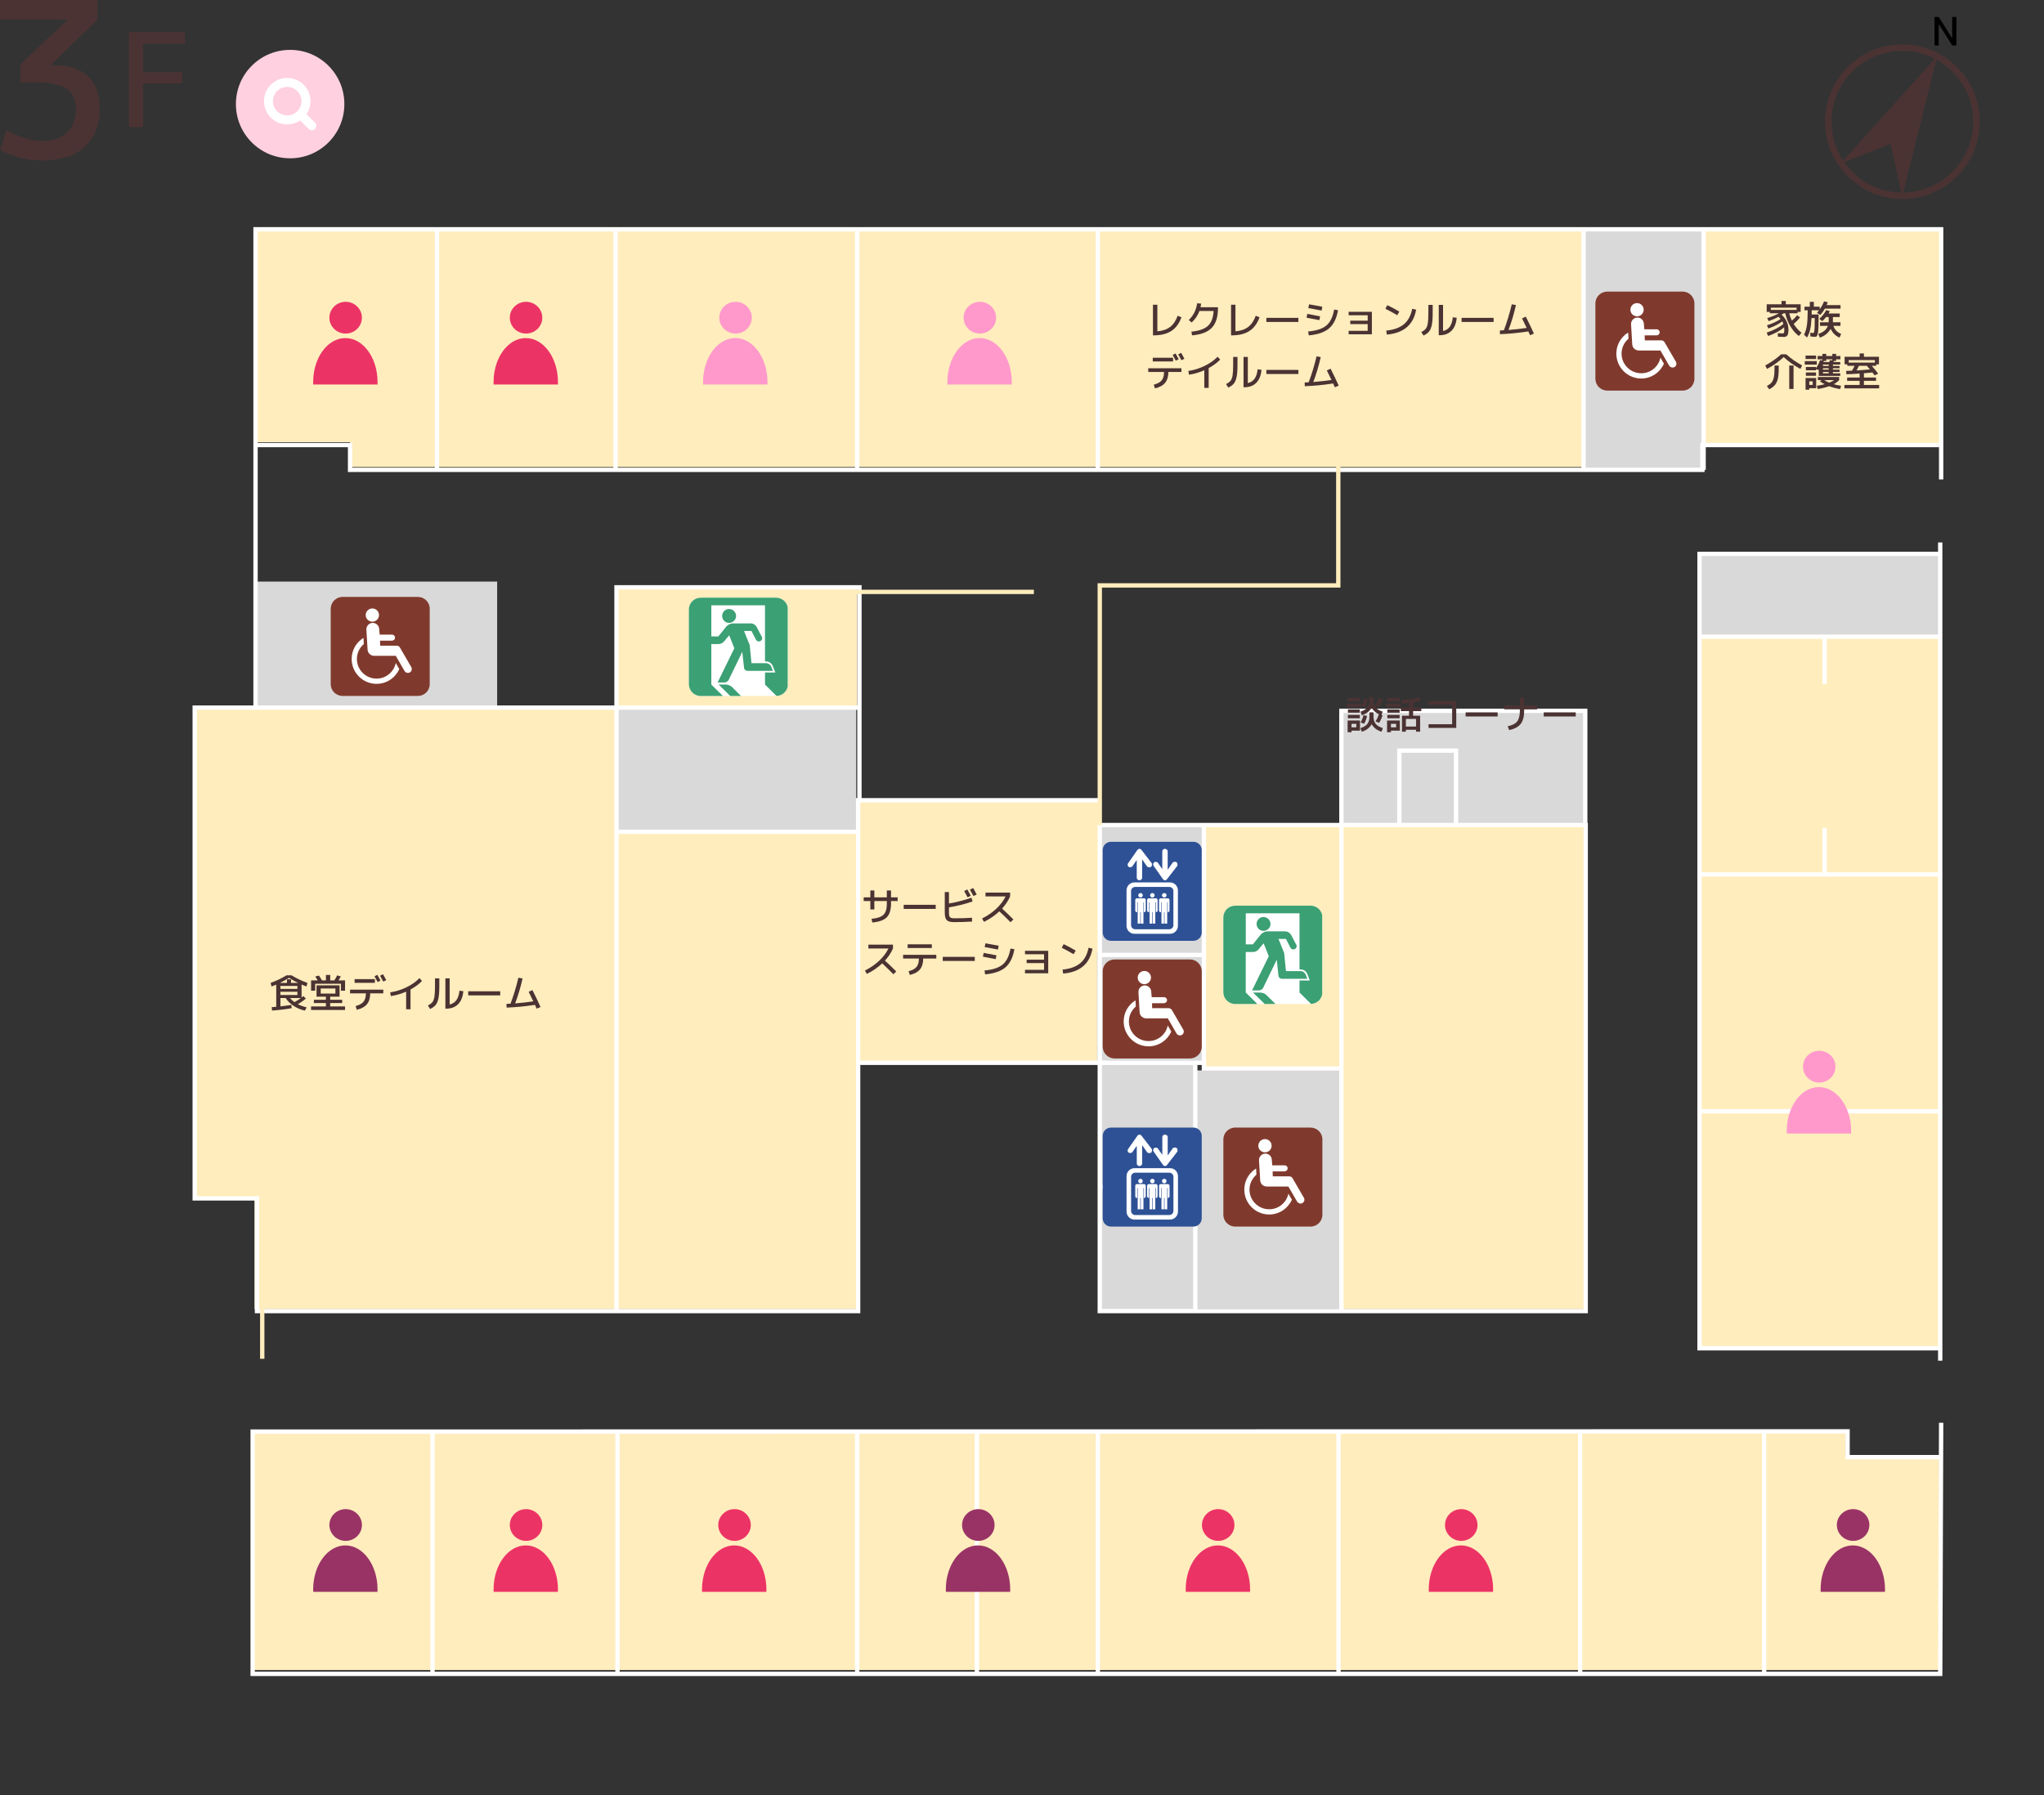 <?xml version="1.0" encoding="UTF-8"?>
<svg id="Layer_2" data-name="Layer 2" xmlns="http://www.w3.org/2000/svg" viewBox="0 0 942.35 827.75">
  <rect x="0" y="0" width="942.35" height="827.75" fill="#333333" stroke="none"/>
  <defs>
    <style>
      .cls-1, .cls-2, .cls-3, .cls-4 {
        fill: none;
      }

      .cls-2 {
        stroke: #4b3333;
        stroke-width: 3px;
      }

      .cls-2, .cls-3, .cls-4 {
        stroke-miterlimit: 10;
      }

      .cls-5 {
        fill: #ec3366;
      }

      .cls-6, .cls-7 {
        fill: #fff;
      }

      .cls-8 {
        fill: #ffedbd;
      }

      .cls-9 {
        fill: #f9c;
      }

      .cls-10 {
        fill: #ffd0e0;
      }

      .cls-11 {
        fill: #936;
      }

      .cls-12 {
        fill: #803a2d;
      }

      .cls-13 {
        fill: #d9d9d9;
      }

      .cls-14 {
        fill: #4b3333;
      }

      .cls-15 {
        fill: #2e5195;
      }

      .cls-16 {
        fill: #3ba074;
      }

      .cls-3 {
        stroke: #fff;
      }

      .cls-3, .cls-4 {
        stroke-width: 2px;
      }

      .cls-4 {
        stroke: #ffedbd;
      }

      .cls-7 {
        fill-rule: evenodd;
      }
    </style>
  </defs>
  <g id="_レイアウト" data-name="レイアウト">
    <g>
      <rect class="cls-1" x="42.35" y="48.55" width="900" height="779.19"/>
      <rect class="cls-8" x="783.1" y="293.74" width="110.95" height="327.58"/>
      <polygon class="cls-8" points="729.38 105.28 118.24 105.28 118.24 203.92 161.39 203.92 161.39 215.36 729.38 215.36 729.38 105.28"/>
      <polygon class="cls-8" points="116.48 770.14 894.05 770.14 894.05 671.51 850.91 671.51 850.91 660.06 116.48 660.06 116.48 770.14"/>
      <rect class="cls-8" x="785.75" y="105.89" width="109.18" height="98.9"/>
      <polygon class="cls-8" points="89.77 326.31 89.77 552.64 117.37 552.64 117.37 603.71 283.8 603.71 283.8 326.31 89.77 326.31"/>
      <rect class="cls-8" x="284.68" y="382.67" width="110.95" height="221.04"/>
      <rect class="cls-8" x="619.31" y="380.03" width="111.84" height="223.69"/>
      <rect class="cls-8" x="396.23" y="369.76" width="111.43" height="120.35"/>
      <rect class="cls-13" x="117.37" y="268.2" width="111.83" height="58.12"/>
      <rect class="cls-13" x="618.43" y="327.2" width="111.84" height="52.83"/>
      <rect class="cls-13" x="783.1" y="254.99" width="111.83" height="37.87"/>
      <rect class="cls-13" x="284.68" y="325.43" width="110.07" height="58.13"/>
      <rect class="cls-13" x="729.38" y="105.41" width="56.37" height="110.95"/>
      <rect class="cls-13" x="507.03" y="489.23" width="43.59" height="58.12"/>
      <rect class="cls-13" x="551.06" y="493.63" width="67.81" height="110.09"/>
      <rect class="cls-13" x="505.71" y="439.02" width="48.44" height="51.08"/>
      <rect class="cls-8" x="283.8" y="270.84" width="111.39" height="55.47"/>
      <rect class="cls-8" x="555.03" y="380.03" width="63.84" height="112.73"/>
      <rect class="cls-13" x="507.18" y="546.47" width="44.04" height="58.12"/>
      <rect class="cls-13" x="507.18" y="380.91" width="48.44" height="59.28"/>
      <polyline class="cls-3" points="395.63 326.31 89.77 326.31 89.77 552.64 118.48 552.64 118.48 604.6 395.63 604.6 395.63 369.03 507.47 369.03"/>
      <polyline class="cls-3" points="117.81 326.76 117.81 105.73 894.93 105.73 894.93 221.09"/>
      <line class="cls-3" x1="894.5" y1="250.15" x2="894.5" y2="627.48"/>
      <line class="cls-4" x1="120.9" y1="602.82" x2="120.9" y2="626.6"/>
      <polyline class="cls-3" points="396.23 369.03 396.23 270.84 284.23 270.84 284.23 604.6"/>
      <line class="cls-3" x1="284.23" y1="383.56" x2="395.19" y2="383.56"/>
      <polyline class="cls-3" points="117.81 205.23 161.39 205.23 161.39 216.67 784.87 216.67 784.87 205.23 894.05 205.23"/>
      <line class="cls-3" x1="730.06" y1="105.73" x2="730.06" y2="216.67"/>
      <line class="cls-3" x1="785.42" y1="105.73" x2="785.42" y2="216.67"/>
      <line class="cls-3" x1="506.15" y1="105.73" x2="506.15" y2="216.67"/>
      <line class="cls-3" x1="395.19" y1="105.73" x2="395.19" y2="216.67"/>
      <line class="cls-3" x1="283.8" y1="105.73" x2="283.8" y2="216.67"/>
      <line class="cls-3" x1="201.46" y1="105.73" x2="201.46" y2="216.67"/>
      <polyline class="cls-3" points="894.93 255.42 783.54 255.42 783.54 621.76 894.5 621.76"/>
      <line class="cls-3" x1="783.1" y1="293.61" x2="894.5" y2="293.61"/>
      <line class="cls-3" x1="783.1" y1="403.25" x2="894.5" y2="403.25"/>
      <line class="cls-3" x1="783.1" y1="512.45" x2="894.5" y2="512.45"/>
      <polyline class="cls-3" points="894.5 671.96 851.79 671.96 851.79 660.06 116.48 660.18 116.48 771.9 894.5 771.9 894.93 656.11"/>
      <line class="cls-3" x1="813.34" y1="660.5" x2="813.34" y2="771.9"/>
      <line class="cls-3" x1="728.51" y1="660.5" x2="728.51" y2="771.9"/>
      <line class="cls-3" x1="617.1" y1="660.5" x2="617.1" y2="771.9"/>
      <line class="cls-3" x1="506.15" y1="660.5" x2="506.15" y2="771.9"/>
      <line class="cls-3" x1="395.19" y1="660.5" x2="395.19" y2="771.9"/>
      <line class="cls-3" x1="450.38" y1="660.5" x2="450.38" y2="771.9"/>
      <line class="cls-3" x1="284.68" y1="660.5" x2="284.68" y2="771.9"/>
      <line class="cls-3" x1="199.4" y1="660.5" x2="199.4" y2="771.9"/>
      <polyline class="cls-3" points="643.09 380.47 507.03 380.47 507.03 604.6 731.06 604.6 731.06 380.47 643.09 380.47"/>
      <polyline class="cls-3" points="671.27 381.35 671.27 346.14 645.14 346.14 645.14 380.61"/>
      <polyline class="cls-3" points="555.03 380.47 555.03 492.76 618.43 492.76"/>
      <polyline class="cls-3" points="618.43 605.02 618.43 327.79 730.85 327.79 730.85 380.67"/>
      <line class="cls-3" x1="507.66" y1="440.36" x2="555.47" y2="440.36"/>
      <line class="cls-3" x1="507.66" y1="490.11" x2="555.47" y2="490.11"/>
      <line class="cls-3" x1="507.66" y1="547.35" x2="551.06" y2="547.35"/>
      <line class="cls-3" x1="551.06" y1="491" x2="551.06" y2="604.14"/>
      <line class="cls-3" x1="395.63" y1="490.11" x2="510.12" y2="490.11"/>
      <polyline class="cls-4" points="507.03 380.47 507.03 269.96 616.99 269.96 616.99 204.79"/>
      <line class="cls-4" x1="390.82" y1="272.95" x2="476.65" y2="272.95"/>
      <line class="cls-3" x1="841.22" y1="293.74" x2="841.22" y2="315.45"/>
      <line class="cls-3" x1="841.22" y1="381.79" x2="841.22" y2="403.52"/>
      <g>
        <path class="cls-12" d="m741,180.12c-3.03,0-5.47-2.43-5.47-5.46v-34.74c0-3.01,2.44-5.45,5.47-5.45h34.72c3.02,0,5.46,2.44,5.46,5.45v34.74c0,3.03-2.43,5.46-5.46,5.46h-34.72Z"/>
        <path class="cls-6" d="m754.73,145.87c1.71,0,3.06-1.37,3.06-3.04s-1.35-3.05-3.06-3.05-3.06,1.35-3.06,3.05,1.38,3.04,3.06,3.04Z"/>
        <path class="cls-6" d="m769.56,168.64c.5.79,1.62,1.11,2.46.62.84-.5,1.11-1.56.63-2.44l-5.23-9c-.32-.54-.88-.86-1.46-.87h-7.65l-.06-2.3h5.55c.74-.05,1.36-.62,1.36-1.41s-.62-1.36-1.36-1.39h-5.71l-.22-2.62c-.09-1.59-1.48-2.87-3.12-2.79-1.61.1-2.88,1.51-2.78,3.13l.55,9.28c.12,1.63,1.49,2.79,3.12,2.78h9.87l4.05,7.02Z"/>
        <path class="cls-6" d="m756.68,172.12c-5.01,0-9.09-4.05-9.09-9.07,0-2.76,1.26-5.2,3.2-6.87l-.15-2.84c-3.27,2.02-5.45,5.6-5.45,9.72,0,6.34,5.11,11.49,11.48,11.49,4.68,0,8.65-2.82,10.45-6.82l-1.61-2.79c-.85,4.1-4.46,7.19-8.83,7.19Z"/>
      </g>
      <g>
        <path class="cls-12" d="m157.94,320.92c-3.03,0-5.47-2.42-5.47-5.45v-34.74c0-3.01,2.44-5.46,5.47-5.46h34.73c3.02,0,5.45,2.44,5.45,5.46v34.74c0,3.03-2.43,5.45-5.45,5.45h-34.73Z"/>
        <path class="cls-6" d="m171.68,286.69c1.7,0,3.05-1.38,3.05-3.05s-1.36-3.05-3.05-3.05-3.08,1.36-3.08,3.05,1.39,3.05,3.08,3.05Z"/>
        <path class="cls-6" d="m186.51,309.45c.49.79,1.61,1.11,2.47.61.84-.5,1.1-1.56.63-2.43l-5.23-9.01c-.31-.55-.86-.86-1.45-.87h-7.65l-.07-2.31h5.55c.75-.04,1.36-.62,1.36-1.4s-.61-1.36-1.36-1.39h-5.72l-.22-2.61c-.09-1.6-1.48-2.87-3.12-2.79-1.61.09-2.88,1.51-2.78,3.13l.55,9.28c.13,1.62,1.49,2.79,3.12,2.78h9.88l4.05,7.01Z"/>
        <path class="cls-6" d="m173.63,312.94c-5.03,0-9.09-4.06-9.09-9.07,0-2.76,1.25-5.2,3.19-6.87l-.15-2.84c-3.27,2-5.45,5.6-5.45,9.71,0,6.33,5.11,11.48,11.49,11.48,4.67,0,8.65-2.8,10.46-6.81l-1.62-2.81c-.86,4.12-4.47,7.21-8.83,7.21Z"/>
      </g>
      <path class="cls-6" d="m357.79,320.96c3.03,0,5.46-2.42,5.46-5.4v-34.51c0-2.97-2.43-5.4-5.46-5.4h-34.72c-3,0-5.47,2.43-5.47,5.4v34.51c0,2.99,2.47,5.4,5.47,5.4h34.72Z"/>
      <path class="cls-16" d="m357.79,275.63h-34.72c-3,0-5.47,2.43-5.47,5.41v34.5c0,2.97,2.47,5.42,5.47,5.42h10.23l-5.36-5.28v-18.68h3.36c1.03,0,2-.52,2.56-1.26l2.32-2.78,2.37,5.97-7.71,15.79h3.02c.93,0,1.72-.5,2.11-1.24l6.25-12.91.8,7.3c.04.86.79,1.49,1.63,1.49h11.65l-.73-1.95c-.41-.9-1.27-1.58-2.35-1.58h-6.77l-.81-8.34-2.62-6.51h3.43l2.09,4.03c.28.5.74.79,1.38.79.78,0,1.47-.69,1.47-1.48,0-.29-.03-.52-.18-.68l-2.32-4.42c-.57-1.08-1.66-1.75-2.92-1.75h-7.94c-1.25,0-2.37.57-3.15,1.41l-3.7,4.6h-3.24v-14.34h24.75v25.88h.52c1.41,0,2.57.87,3.08,2.11l1.16,3h-4.76v5.55l5.31,5.26c2.57-.1,4.69-1.95,5.16-4.4v-36.5c-.49-2.51-2.7-4.41-5.38-4.41Zm-24.86,8.43c0,1.76,1.43,3.18,3.18,3.18s3.25-1.42,3.25-3.18-1.48-3.22-3.25-3.22-3.18,1.46-3.18,3.22Zm1.6,31.62h-3.22l5.37,5.28h4.97l-4.11-4.09c-.8-.74-1.87-1.19-3.01-1.19Z"/>
      <g>
        <path class="cls-12" d="m569.48,565.63c-3.03,0-5.47-2.43-5.47-5.45v-34.75c0-3,2.44-5.45,5.47-5.45h34.72c3.02,0,5.46,2.44,5.46,5.45v34.75c0,3.02-2.43,5.45-5.46,5.45h-34.72Z"/>
        <path class="cls-6" d="m583.21,531.4c1.7,0,3.05-1.38,3.05-3.05s-1.36-3.06-3.05-3.06-3.08,1.35-3.08,3.06,1.39,3.05,3.08,3.05Z"/>
        <path class="cls-6" d="m598.04,554.15c.51.8,1.62,1.12,2.46.62.85-.5,1.12-1.56.63-2.43l-5.22-9c-.33-.55-.87-.85-1.46-.87h-7.66l-.06-2.3h5.55c.75-.05,1.36-.62,1.36-1.41s-.61-1.35-1.36-1.38h-5.72l-.22-2.62c-.08-1.59-1.47-2.87-3.12-2.78-1.6.09-2.87,1.51-2.78,3.13l.55,9.27c.13,1.63,1.49,2.8,3.12,2.79h9.88l4.05,7Z"/>
        <path class="cls-6" d="m585.15,557.65c-5.02,0-9.09-4.05-9.09-9.07,0-2.76,1.26-5.2,3.2-6.88l-.15-2.84c-3.27,2-5.44,5.6-5.44,9.72,0,6.33,5.11,11.48,11.48,11.48,4.67,0,8.65-2.81,10.46-6.81l-1.62-2.8c-.86,4.11-4.46,7.2-8.84,7.2Z"/>
      </g>
      <g>
        <path class="cls-15" d="m512.2,519.98c-2.1,0-3.81,1.7-3.81,3.82v38.03c0,2.09,1.71,3.8,3.81,3.8h38.03c2.09,0,3.81-1.71,3.81-3.8v-38.03c0-2.12-1.72-3.82-3.81-3.82h-38.03Z"/>
        <path class="cls-7" d="m525.81,543.61c.58,0,1.03.47,1.03,1.04s-.45,1.04-1.03,1.04-1.05-.47-1.05-1.04.47-1.04,1.05-1.04m5.48,0c.56,0,1.04.47,1.04,1.04s-.48,1.04-1.04,1.04-1.05-.47-1.05-1.04.47-1.04,1.05-1.04m5.47,0c.58,0,1.04.47,1.04,1.04s-.47,1.04-1.04,1.04-1.05-.47-1.05-1.04.47-1.04,1.05-1.04m-7.12,2.43h3.27c.44,0,.78.35.78.77v4.86c0,.44-.35.78-.78.78h-.05v-4.57h-.23v9.8h-1.23v-5.23h-.24v5.23h-1.17v-9.8h-.23v4.57h-.11c-.43,0-.79-.35-.79-.78v-4.86c0-.42.36-.77.79-.77m-5.46,0h3.26c.44,0,.78.35.78.77v4.86c0,.44-.34.78-.78.78h-.06v-4.57h-.22v9.8h-1.24v-5.23h-.23v5.23h-1.19v-9.8h-.23v4.57h-.1c-.45,0-.79-.35-.79-.78v-4.86c0-.42.34-.77.79-.77m10.95,0h3.27c.44,0,.79.35.79.77v4.86c0,.44-.35.78-.79.78h-.06v-4.57h-.22v9.8h-1.23v-5.23h-.23v5.23h-1.19v-9.8h-.22v4.57h-.11c-.44,0-.79-.35-.79-.78v-4.86c0-.42.35-.77.79-.77m-12.1-7.34c-2.02,0-3.67,1.65-3.67,3.67v16.35c0,2.03,1.64,3.68,3.67,3.68h16.37c2.02,0,3.67-1.65,3.67-3.68v-16.35c0-2.03-1.64-3.67-3.67-3.67h-16.37Zm3.23-14.97h0c-.56-.7-1.35-.66-1.87,0l-4.34,6.21c-.46.53-.14,2.44,1.86,1.55l2.17-3.1v8.36c.44,1.41,2.14,1.2,2.49,0v-8.66l2.36,3.39c.83.47,2.48.54,2.12-1.54l-4.79-6.21Zm11.78,13.47h0c-.57.73-1.33.68-1.87,0l-4.34-6.19c-.46-.54-.14-2.44,1.86-1.56l2.17,3.11v-8.38c.43-1.39,2.14-1.19,2.48,0v8.67l2.36-3.39c.82-.49,2.49-.54,2.14,1.54l-4.8,6.19Zm-14.7,3.59c-1.03,0-1.88.84-1.88,1.87v15.78c0,1.03.85,1.87,1.88,1.87h15.77c1.03,0,1.87-.84,1.87-1.87v-15.78c0-1.02-.84-1.87-1.87-1.87h-15.77Z"/>
      </g>
      <g>
        <path class="cls-6" d="m604.19,462.98c3.03,0,5.46-2.42,5.46-5.4v-34.51c0-2.97-2.43-5.41-5.46-5.41h-34.72c-3,0-5.47,2.43-5.47,5.41v34.51c0,2.98,2.47,5.4,5.47,5.4h34.72Z"/>
        <path class="cls-16" d="m604.19,417.66h-34.72c-3,0-5.47,2.42-5.47,5.4v34.51c0,2.97,2.47,5.42,5.47,5.42h10.23l-5.37-5.28v-18.69h3.36c1.03,0,2.01-.52,2.58-1.25l2.3-2.79,2.38,5.97-7.71,15.78h3.03c.92,0,1.72-.52,2.1-1.24l6.25-12.92.8,7.31c.03.86.79,1.49,1.63,1.49h11.66l-.73-1.94c-.41-.91-1.26-1.6-2.35-1.6h-6.77l-.81-8.33-2.62-6.51h3.43l2.09,4.04c.27.5.73.79,1.38.79.78,0,1.47-.69,1.47-1.48,0-.28-.04-.51-.17-.67l-2.32-4.43c-.58-1.08-1.67-1.75-2.93-1.75h-7.93c-1.25,0-2.38.56-3.15,1.41l-3.68,4.59h-3.27v-14.33h24.77v25.88h.51c1.41,0,2.58.86,3.09,2.11l1.15,3h-4.75v5.55l5.3,5.25c2.57-.1,4.69-1.95,5.16-4.4v-36.49c-.48-2.52-2.69-4.41-5.37-4.41Zm-24.86,8.43c0,1.76,1.43,3.18,3.16,3.18s3.25-1.42,3.25-3.18-1.48-3.22-3.25-3.22-3.16,1.46-3.16,3.22Zm1.59,31.62h-3.22l5.37,5.28h4.98l-4.12-4.08c-.8-.74-1.87-1.19-3-1.19Z"/>
      </g>
      <g>
        <path class="cls-12" d="m513.87,488.1c-3.04,0-5.47-2.43-5.47-5.45v-34.76c0-3.01,2.43-5.44,5.47-5.44h34.73c3.02,0,5.45,2.43,5.45,5.44v34.76c0,3.02-2.43,5.45-5.45,5.45h-34.73Z"/>
        <path class="cls-6" d="m527.6,453.86c1.69,0,3.04-1.38,3.04-3.05s-1.35-3.05-3.04-3.05-3.08,1.35-3.08,3.05,1.39,3.05,3.08,3.05Z"/>
        <path class="cls-6" d="m542.42,476.61c.51.8,1.61,1.11,2.47.62.84-.5,1.11-1.56.63-2.43l-5.23-9c-.31-.55-.86-.86-1.45-.88h-7.65l-.06-2.3h5.55c.74-.04,1.36-.62,1.36-1.41s-.62-1.34-1.36-1.38h-5.71l-.22-2.62c-.1-1.6-1.49-2.88-3.12-2.78-1.6.09-2.86,1.5-2.77,3.13l.54,9.28c.13,1.63,1.5,2.8,3.12,2.78h9.88l4.05,7.01Z"/>
        <path class="cls-6" d="m529.54,480.1c-5.02,0-9.08-4.05-9.08-9.08,0-2.75,1.25-5.19,3.19-6.87l-.15-2.84c-3.26,2.01-5.45,5.6-5.45,9.71,0,6.33,5.12,11.49,11.49,11.49,4.68,0,8.66-2.81,10.45-6.81l-1.62-2.8c-.85,4.1-4.47,7.19-8.83,7.19Z"/>
      </g>
      <g>
        <path class="cls-15" d="m512.2,388.19c-2.1,0-3.81,1.72-3.81,3.82v38.04c0,2.08,1.71,3.8,3.81,3.8h38.02c2.1,0,3.81-1.72,3.81-3.8v-38.04c0-2.1-1.71-3.82-3.81-3.82h-38.02Z"/>
        <path class="cls-7" d="m525.82,411.83c.57,0,1.03.45,1.03,1.04s-.46,1.03-1.03,1.03-1.05-.46-1.05-1.03.47-1.04,1.05-1.04m5.47,0c.56,0,1.03.45,1.03,1.04s-.47,1.03-1.03,1.03c-.59,0-1.05-.46-1.05-1.03s.47-1.04,1.05-1.04m5.48,0c.57,0,1.04.45,1.04,1.04s-.47,1.03-1.04,1.03-1.06-.46-1.06-1.03.47-1.04,1.06-1.04m-7.12,2.42h3.26c.44,0,.79.35.79.78v4.86c0,.43-.35.78-.79.78h-.05v-4.55h-.23v9.79h-1.23v-5.24h-.24v5.24h-1.17v-9.79h-.22v4.55h-.11c-.43,0-.8-.34-.8-.78v-4.86c0-.42.37-.78.8-.78m-5.47,0h3.26c.44,0,.78.35.78.78v4.86c0,.43-.34.78-.78.78h-.07v-4.55h-.21v9.79h-1.25v-5.24h-.22v5.24h-1.19v-9.79h-.23v4.55h-.1c-.45,0-.79-.34-.79-.78v-4.86c0-.42.34-.78.79-.78m10.95,0h3.27c.44,0,.78.35.78.78v4.86c0,.43-.34.78-.78.78h-.06v-4.55h-.22v9.79h-1.24v-5.24h-.22v5.24h-1.19v-9.79h-.22v4.55h-.12c-.44,0-.79-.34-.79-.78v-4.86c0-.42.35-.78.79-.78m-12.1-7.34c-2.03,0-3.67,1.65-3.67,3.68v16.35c0,2.03,1.65,3.68,3.67,3.68h16.36c2.02,0,3.66-1.64,3.66-3.68v-16.35c0-2.03-1.64-3.68-3.66-3.68h-16.36Zm3.22-14.97h0c-.55-.7-1.34-.66-1.86,0l-4.34,6.22c-.46.52-.14,2.42,1.86,1.54l2.17-3.11v8.37c.44,1.41,2.13,1.2,2.48,0v-8.67l2.36,3.39c.83.48,2.48.54,2.12-1.53l-4.79-6.22Zm11.78,13.48h0c-.57.72-1.33.68-1.87,0l-4.34-6.19c-.46-.53-.14-2.44,1.86-1.56l2.17,3.12v-8.38c.44-1.39,2.14-1.18,2.49,0v8.67l2.36-3.38c.82-.5,2.48-.55,2.13,1.53l-4.8,6.19Zm-14.7,3.59c-1.03,0-1.87.84-1.87,1.86v15.79c0,1.02.85,1.86,1.87,1.86h15.77c1.02,0,1.87-.83,1.87-1.86v-15.79c0-1.02-.85-1.86-1.87-1.86h-15.77Z"/>
      </g>
      <path class="cls-11" d="m854.21,712.66c-8.2,0-14.85,9.09-14.85,20.31,0,.37.01.74.03,1.11h29.64c.02-.37.02-.74.02-1.11,0-11.21-6.65-20.31-14.84-20.31Zm.14-2.09c4.14,0,7.49-3.28,7.49-7.32s-3.35-7.32-7.49-7.32-7.5,3.28-7.5,7.32,3.36,7.32,7.5,7.32Z"/>
      <path class="cls-11" d="m450.9,712.66c-8.2,0-14.84,9.09-14.84,20.31,0,.37,0,.74.02,1.11h29.64c.02-.37.02-.74.02-1.11,0-11.21-6.65-20.31-14.84-20.31Zm.14-2.09c4.13,0,7.49-3.28,7.49-7.32s-3.36-7.32-7.49-7.32-7.5,3.28-7.5,7.32,3.35,7.32,7.5,7.32Z"/>
      <path class="cls-11" d="m159.22,712.66c-8.2,0-14.84,9.09-14.84,20.31,0,.37,0,.74.02,1.11h29.64c.01-.37.02-.74.02-1.11,0-11.21-6.64-20.31-14.85-20.31Zm.14-2.09c4.14,0,7.5-3.28,7.5-7.32s-3.36-7.32-7.5-7.32-7.5,3.28-7.5,7.32,3.36,7.32,7.5,7.32Z"/>
      <path class="cls-5" d="m673.54,712.66c-8.2,0-14.84,9.09-14.84,20.31,0,.37,0,.74.02,1.11h29.64c.02-.37.03-.74.03-1.11,0-11.21-6.65-20.31-14.85-20.31Zm.14-2.09c4.14,0,7.5-3.28,7.5-7.32s-3.36-7.32-7.5-7.32-7.49,3.28-7.49,7.32,3.36,7.32,7.49,7.32Z"/>
      <path class="cls-5" d="m561.49,712.66c-8.2,0-14.84,9.09-14.84,20.31,0,.37,0,.74.03,1.11h29.64c.02-.37.02-.74.02-1.11,0-11.21-6.64-20.31-14.85-20.31Zm.14-2.09c4.14,0,7.49-3.28,7.49-7.32s-3.35-7.32-7.49-7.32-7.49,3.28-7.49,7.32,3.35,7.32,7.49,7.32Z"/>
      <path class="cls-5" d="m338.5,712.66c-8.2,0-14.85,9.09-14.85,20.31,0,.37,0,.74.02,1.11h29.65c.01-.37.02-.74.02-1.11,0-11.21-6.65-20.31-14.85-20.31Zm.14-2.09c4.14,0,7.5-3.28,7.5-7.32s-3.36-7.32-7.5-7.32-7.5,3.28-7.5,7.32,3.36,7.32,7.5,7.32Z"/>
      <path class="cls-5" d="m242.4,712.66c-8.21,0-14.85,9.09-14.85,20.31,0,.37.01.74.02,1.11h29.65c.01-.37.02-.74.02-1.11,0-11.21-6.65-20.31-14.84-20.31Zm.13-2.09c4.14,0,7.49-3.28,7.49-7.32s-3.36-7.32-7.49-7.32-7.49,3.28-7.49,7.32,3.35,7.32,7.49,7.32Z"/>
      <path class="cls-5" d="m159.22,155.9c-8.2,0-14.84,9.09-14.84,20.31,0,.37,0,.74.03,1.11h29.64c.02-.37.02-.74.02-1.11,0-11.22-6.64-20.31-14.85-20.31Zm.14-2.08c4.14,0,7.49-3.28,7.49-7.32s-3.36-7.32-7.49-7.32-7.5,3.27-7.5,7.32,3.36,7.32,7.5,7.32Z"/>
      <path class="cls-5" d="m242.4,155.9c-8.21,0-14.85,9.09-14.85,20.31,0,.37.01.74.02,1.11h29.65c.01-.37.02-.74.02-1.11,0-11.22-6.65-20.31-14.84-20.31Zm.13-2.08c4.14,0,7.49-3.28,7.49-7.32s-3.36-7.32-7.49-7.32-7.49,3.27-7.49,7.32,3.35,7.32,7.49,7.32Z"/>
      <path class="cls-9" d="m338.98,155.9c-8.2,0-14.84,9.09-14.84,20.31,0,.37.01.74.03,1.11h29.64c.01-.37.02-.74.02-1.11,0-11.22-6.64-20.31-14.84-20.31Zm.14-2.08c4.13,0,7.49-3.28,7.49-7.32s-3.36-7.32-7.49-7.32-7.5,3.27-7.5,7.32,3.36,7.32,7.5,7.32Z"/>
      <path class="cls-9" d="m451.62,155.9c-8.2,0-14.85,9.09-14.85,20.31,0,.37.01.74.03,1.11h29.64c.02-.37.03-.74.03-1.11,0-11.22-6.65-20.31-14.85-20.31Zm.13-2.08c4.14,0,7.49-3.28,7.49-7.32s-3.35-7.32-7.49-7.32-7.49,3.27-7.49,7.32,3.36,7.32,7.49,7.32Z"/>
      <path class="cls-9" d="m838.58,501.3c-8.2,0-14.84,9.09-14.84,20.31,0,.37,0,.74.02,1.11h29.65c.01-.37.02-.74.02-1.11,0-11.22-6.65-20.31-14.85-20.31Zm.14-2.09c4.14,0,7.5-3.28,7.5-7.33s-3.36-7.32-7.5-7.32-7.48,3.27-7.48,7.32,3.35,7.33,7.48,7.33Z"/>
      <g>
        <path class="cls-14" d="m531.55,140.52h2.03v12.26c2.42-.19,4.39-.86,5.89-2.02s2.66-2.87,3.47-5.15l1.75.7c-1.04,2.88-2.6,4.99-4.68,6.33-2.08,1.34-4.78,2.01-8.1,2.01h-.36v-14.13Z"/>
        <path class="cls-14" d="m559.51,143.4h-6.53c-.71,1.97-1.9,3.74-3.58,5.33l-1.33-1.17c1.07-1.02,1.93-2.19,2.59-3.52s1.07-2.71,1.24-4.17l1.84.13c-.05.56-.14,1.13-.27,1.69h8.06v.36c0,4.09-.95,7.13-2.85,9.11-1.9,1.98-4.94,3.14-9.12,3.49l-.27-1.71c3.5-.34,6.04-1.23,7.61-2.67,1.57-1.45,2.44-3.73,2.61-6.87Z"/>
        <path class="cls-14" d="m567.55,140.52h2.03v12.26c2.42-.19,4.39-.86,5.89-2.02s2.66-2.87,3.47-5.15l1.75.7c-1.04,2.88-2.6,4.99-4.68,6.33-2.08,1.34-4.78,2.01-8.1,2.01h-.36v-14.13Z"/>
        <path class="cls-14" d="m583.84,148.47v-1.89h14.76v1.89h-14.76Z"/>
        <path class="cls-14" d="m602.71,144.75c1.62.29,3.59.67,5.9,1.13l-.34,1.75c-2.18-.44-4.15-.82-5.9-1.13l.34-1.75Zm12.37-2l1.8.31c-.67,3.79-2.05,6.58-4.14,8.37s-5.21,2.86-9.36,3.22l-.27-1.8c3.8-.32,6.6-1.24,8.39-2.75,1.79-1.51,2.98-3.96,3.58-7.35Zm-11.56-2.41c1.7.28,3.74.65,6.12,1.13l-.34,1.75c-2.38-.48-4.42-.86-6.12-1.13l.34-1.75Z"/>
        <path class="cls-14" d="m621.77,143.79h10.71v10.37h-10.71v-1.6h8.78v-3.1h-8.03v-1.58h8.03v-2.5h-8.78v-1.58Z"/>
        <path class="cls-14" d="m638.71,142.39l.88-1.67c2.03.98,3.88,1.97,5.54,2.97l-.95,1.67c-2-1.18-3.83-2.17-5.47-2.97Zm12.37,0l1.8.4c-1.22,6.98-5.72,10.82-13.5,11.5l-.27-1.84c3.49-.34,6.21-1.32,8.15-2.95,1.94-1.63,3.21-4,3.82-7.11Z"/>
        <path class="cls-14" d="m658.54,140.61h1.98v3.6c0,2.4-.13,4.27-.41,5.61-.27,1.34-.69,2.36-1.27,3.06s-1.43,1.32-2.56,1.86l-1.03-1.62c.96-.48,1.66-1,2.09-1.55.43-.55.74-1.37.92-2.46.18-1.09.27-2.72.27-4.91v-3.6Zm4.77,0h1.98v12.04c2.65-.56,4.15-2.68,4.5-6.34l1.8.23c-.23,2.6-1.03,4.6-2.39,5.98-1.37,1.38-3.21,2.07-5.53,2.07h-.36v-13.99Z"/>
        <path class="cls-14" d="m673.84,148.47v-1.89h14.76v1.89h-14.76Z"/>
        <path class="cls-14" d="m696.97,140.32l1.93.36c-.91,4.02-2.05,7.85-3.42,11.48,3.04-.24,5.83-.55,8.37-.94-.88-1.82-1.59-3.29-2.14-4.39l1.73-.81c1.36,2.66,2.6,5.27,3.74,7.81l-1.78.76c-.07-.17-.2-.45-.37-.84s-.31-.69-.42-.91c-4.64.7-9,1.12-13.07,1.26l-.05-1.71c.38-.01,1-.04,1.85-.09,1.44-3.8,2.65-7.8,3.64-11.99Z"/>
        <path class="cls-14" d="m529.39,169.83h15.3v1.71h-6.03c-.01,2.11-.51,3.77-1.49,4.98-.98,1.21-2.54,2.07-4.69,2.58l-.56-1.71c1.74-.46,2.96-1.12,3.67-2.01s1.07-2.16,1.08-3.84h-7.29v-1.71Zm2.07-3.15v-1.71h9.36v1.71h-9.36Zm9.18-3.01l1.33-.68c.5.86.98,1.75,1.44,2.66l-1.33.67c-.43-.84-.91-1.72-1.44-2.65Zm2.56-.27l1.37-.68c.56.97,1.06,1.88,1.48,2.72l-1.37.67c-.36-.68-.85-1.58-1.48-2.7Z"/>
        <path class="cls-14" d="m547.88,171.05c2.56-.36,5.05-1.13,7.48-2.31,2.43-1.18,4.43-2.6,6-4.24l1.17,1.33c-1.39,1.44-3.16,2.75-5.29,3.92v9.13h-2.02v-8.14c-2.34,1.03-4.69,1.72-7.06,2.05l-.29-1.75Z"/>
        <path class="cls-14" d="m568.54,164.61h1.98v3.6c0,2.4-.13,4.27-.41,5.61-.27,1.34-.69,2.36-1.27,3.06s-1.43,1.32-2.56,1.86l-1.03-1.62c.96-.48,1.66-1,2.09-1.55.43-.55.74-1.37.92-2.46.18-1.09.27-2.72.27-4.91v-3.6Zm4.77,0h1.98v12.04c2.65-.56,4.15-2.68,4.5-6.34l1.8.23c-.23,2.6-1.03,4.6-2.39,5.98-1.37,1.38-3.21,2.07-5.53,2.07h-.36v-13.99Z"/>
        <path class="cls-14" d="m583.84,172.47v-1.89h14.76v1.89h-14.76Z"/>
        <path class="cls-14" d="m606.97,164.32l1.93.36c-.91,4.02-2.05,7.85-3.42,11.48,3.04-.24,5.83-.55,8.37-.94-.88-1.82-1.59-3.29-2.14-4.39l1.73-.81c1.36,2.66,2.6,5.27,3.74,7.81l-1.78.76c-.07-.17-.2-.45-.37-.84s-.31-.69-.42-.91c-4.64.7-9,1.12-13.07,1.26l-.05-1.71c.38-.01,1-.04,1.85-.09,1.44-3.8,2.65-7.8,3.64-11.99Z"/>
      </g>
      <g>
        <path class="cls-14" d="m134.41,449.77c2.12,1.31,4.57,2.48,7.33,3.51l-.43,1.64c-.8-.3-1.56-.6-2.27-.9v5.98c.38-.29.67-.51.85-.67l1.12,1.17c-1.09.94-2.32,1.8-3.67,2.59,1.13.58,2.47,1.07,4.03,1.48l-.81,1.48c-1.93-.44-3.67-1.18-5.23-2.2-1.55-1.02-2.76-2.22-3.61-3.6h-2.43v3.83c1.48-.16,3.15-.38,5.02-.68l.16,1.53c-2.95.52-5.97.88-9.05,1.08l-.14-1.57c.91-.07,1.6-.13,2.07-.16v-10.22c-.78.34-1.5.62-2.16.86l-.43-1.64c2.76-1.03,5.2-2.2,7.33-3.51h2.34Zm3.01,3.49c-1.6-.78-2.99-1.56-4.18-2.34-1.19.78-2.58,1.56-4.18,2.34h3.24v-1.66h1.87v1.66h3.24Zm-8.14,2.75h7.83v-1.35h-7.83v1.35Zm0,1.35v1.48h7.83v-1.48h-7.83Zm6.48,4.77c1.09-.6,2.08-1.23,2.95-1.89h-5c.55.68,1.24,1.31,2.05,1.89Z"/>
        <path class="cls-14" d="m154.14,452.11c.46-.71.89-1.48,1.3-2.3l1.66.45c-.24.5-.58,1.12-1.03,1.85h3.01v4.75h-1.89v-3.19h-11.88v3.19h-1.89v-4.75h3.06c-.31-.54-.69-1.14-1.13-1.8l1.69-.43c.5.72.97,1.46,1.39,2.23h1.84v-2.52h1.98v2.52h1.91Zm-6.28,7.51h-1.93v-5.22h10.62v5.22h-4.32v1.44h5.53v1.49h-5.53v1.57h6.84v1.62h-15.66v-1.62h6.84v-1.57h-5.53v-1.49h5.53v-1.44h-2.39Zm0-1.44h6.77v-2.34h-6.77v2.34Z"/>
        <path class="cls-14" d="m161.41,456.38h15.3v1.71h-6.03c-.01,2.11-.51,3.77-1.49,4.98-.98,1.21-2.54,2.07-4.69,2.58l-.56-1.71c1.74-.46,2.96-1.12,3.67-2.01.71-.88,1.07-2.16,1.08-3.84h-7.29v-1.71Zm2.07-3.15v-1.71h9.36v1.71h-9.36Zm9.18-3.01l1.33-.68c.5.86.98,1.75,1.44,2.66l-1.33.67c-.43-.84-.91-1.72-1.44-2.65Zm2.56-.27l1.37-.68c.56.97,1.06,1.88,1.48,2.72l-1.37.67c-.36-.68-.85-1.58-1.48-2.7Z"/>
        <path class="cls-14" d="m179.9,457.6c2.56-.36,5.05-1.13,7.48-2.31,2.43-1.18,4.43-2.59,6-4.24l1.17,1.33c-1.39,1.44-3.16,2.75-5.29,3.92v9.13h-2.02v-8.14c-2.34,1.03-4.69,1.72-7.06,2.05l-.29-1.75Z"/>
        <path class="cls-14" d="m200.56,451.16h1.98v3.6c0,2.4-.13,4.27-.41,5.61-.27,1.34-.69,2.36-1.27,3.06s-1.43,1.32-2.56,1.86l-1.03-1.62c.96-.48,1.66-1,2.09-1.55.43-.55.74-1.37.92-2.46.18-1.09.27-2.72.27-4.91v-3.6Zm4.77,0h1.98v12.04c2.65-.56,4.15-2.68,4.5-6.34l1.8.23c-.23,2.6-1.03,4.6-2.39,5.98-1.37,1.38-3.21,2.07-5.53,2.07h-.36v-13.99Z"/>
        <path class="cls-14" d="m215.86,459.02v-1.89h14.76v1.89h-14.76Z"/>
        <path class="cls-14" d="m238.99,450.87l1.93.36c-.91,4.02-2.05,7.85-3.42,11.48,3.04-.24,5.83-.55,8.37-.94-.88-1.82-1.59-3.29-2.14-4.39l1.73-.81c1.36,2.66,2.6,5.27,3.74,7.81l-1.78.76c-.07-.17-.2-.45-.37-.84-.17-.39-.31-.69-.42-.91-4.64.7-9,1.12-13.07,1.26l-.05-1.71c.38-.01,1-.04,1.85-.09,1.44-3.8,2.65-7.8,3.64-11.99Z"/>
      </g>
      <g>
        <path class="cls-14" d="m401.25,410.65h1.85v3.15h5.76v-3.15h1.93v3.15h3.06v1.71h-3.06v1.08c0,2.94-.65,5.07-1.94,6.4-1.3,1.33-3.52,2.13-6.68,2.42l-.36-1.71c1.86-.18,3.29-.52,4.28-1.01,1-.49,1.71-1.21,2.13-2.16.43-.95.64-2.26.64-3.94v-1.08h-5.76v3.87h-1.85v-3.87h-3.06v-1.71h3.06v-3.15Z"/>
        <path class="cls-14" d="m416.64,419.14v-1.89h14.76v1.89h-14.76Z"/>
        <path class="cls-14" d="m435.57,411.37h1.93v5.26c3.43-.56,6.89-1.45,10.37-2.65l.52,1.71c-3.6,1.24-7.23,2.15-10.89,2.74v2.52c0,1.03.16,1.71.49,2.03s1,.49,2.03.49c3,0,5.7-.08,8.1-.25l.05,1.75c-2.88.18-5.64.27-8.28.27-1.66,0-2.79-.3-3.4-.91-.61-.61-.92-1.74-.92-3.41v-9.54Zm8.93-.45l1.46-.76c.72,1.27,1.25,2.25,1.6,2.93l-1.46.7c-.55-1.04-1.09-2-1.6-2.88Zm2.66-.65l1.49-.77c.61,1.08,1.16,2.08,1.64,2.99l-1.49.72c-.5-.96-1.05-1.94-1.64-2.93Z"/>
        <path class="cls-14" d="m454.35,413.38v-1.75h11.34v1.75c-.84,1.96-2.07,3.82-3.69,5.6,1.81,1.66,3.55,3.33,5.2,5.02l-1.31,1.28c-1.73-1.76-3.45-3.44-5.17-5.02-2.1,1.97-4.46,3.59-7.09,4.86l-.85-1.55c2.54-1.3,4.74-2.82,6.59-4.56,1.85-1.75,3.26-3.62,4.23-5.62h-9.25Z"/>
        <path class="cls-14" d="m400.35,437.38v-1.75h11.34v1.75c-.84,1.96-2.07,3.82-3.69,5.6,1.81,1.66,3.55,3.33,5.2,5.02l-1.31,1.28c-1.73-1.76-3.45-3.44-5.17-5.02-2.1,1.97-4.46,3.59-7.09,4.86l-.85-1.55c2.54-1.3,4.74-2.82,6.59-4.56,1.85-1.75,3.26-3.62,4.23-5.62h-9.25Z"/>
        <path class="cls-14" d="m416.37,440.32h15.3v1.71h-6.03c-.01,2.11-.51,3.77-1.49,4.98-.98,1.21-2.54,2.07-4.69,2.58l-.56-1.71c1.74-.46,2.96-1.12,3.67-2.01.71-.88,1.07-2.16,1.08-3.84h-7.29v-1.71Zm2.07-3.15v-1.71h11.16v1.71h-11.16Z"/>
        <path class="cls-14" d="m434.64,443.14v-1.89h14.76v1.89h-14.76Z"/>
        <path class="cls-14" d="m453.5,439.42c1.62.29,3.59.67,5.9,1.13l-.34,1.75c-2.18-.44-4.15-.82-5.9-1.13l.34-1.75Zm12.37-2l1.8.31c-.67,3.79-2.05,6.58-4.14,8.37s-5.21,2.86-9.36,3.22l-.27-1.8c3.8-.32,6.6-1.24,8.39-2.75,1.79-1.51,2.98-3.96,3.58-7.35Zm-11.56-2.41c1.7.28,3.74.65,6.12,1.13l-.34,1.75c-2.38-.48-4.42-.86-6.12-1.13l.34-1.75Z"/>
        <path class="cls-14" d="m472.56,438.46h10.71v10.37h-10.71v-1.6h8.78v-3.1h-8.03v-1.58h8.03v-2.5h-8.78v-1.58Z"/>
        <path class="cls-14" d="m489.5,437.06l.88-1.67c2.03.98,3.88,1.97,5.54,2.97l-.95,1.67c-2-1.18-3.83-2.17-5.47-2.97Zm12.36,0l1.8.4c-1.22,6.98-5.72,10.82-13.5,11.5l-.27-1.84c3.49-.34,6.21-1.32,8.15-2.95s3.21-4,3.82-7.11Z"/>
      </g>
      <g>
        <path class="cls-14" d="m620.8,326.08v-1.62h6.66v1.62h-6.66Zm.5-2.59v-1.58h5.65v1.58h-5.65Zm1.8,13.45v.72h-1.8v-5.4h5.71v4.68h-3.91Zm-1.67-8.28v-1.53h5.49v1.53h-5.49Zm0,2.57v-1.55h5.49v1.55h-5.49Zm1.67,4.18h2.2v-1.62h-2.2v1.62Zm12.69-2.07l-1.64-.68c.66-.96,1.18-2.05,1.55-3.28-1.46-.7-2.57-1.7-3.33-3.01-.95,1.69-2.47,2.84-4.55,3.46l-.59-1.66c1.46-.48,2.52-1.12,3.16-1.93.64-.81.96-1.91.96-3.29v-1.55h1.89v1.55c0,1.34.32,2.43.97,3.25.65.82,1.73,1.48,3.24,1.97l-.54,1.53.49.14c-.34,1.21-.87,2.38-1.6,3.49Zm-4.45-4.86h1.89v2.07c0,1.33.34,2.41,1.01,3.24s1.77,1.49,3.29,1.98l-.59,1.66c-2.1-.65-3.62-1.81-4.57-3.47-.94,1.68-2.45,2.84-4.55,3.47l-.59-1.66c1.46-.48,2.52-1.12,3.16-1.93.64-.81.96-1.91.96-3.29v-2.07Zm-4.03,4.68c.6-1.08,1.03-2.21,1.3-3.38l1.66.4c-.29,1.31-.74,2.5-1.35,3.58l-1.6-.59Zm.36-7.56c.6-1.08,1.03-2.21,1.3-3.38l1.66.4c-.29,1.31-.74,2.5-1.35,3.58l-1.6-.59Zm8.03.32l-1.64-.68c.67-.97,1.19-2.07,1.57-3.29l1.67.49c-.34,1.21-.87,2.38-1.6,3.49Z"/>
        <path class="cls-14" d="m638.98,326.08v-1.62h6.84v1.62h-6.84Zm.5-2.59v-1.58h5.83v1.58h-5.83Zm1.8,13.45v.72h-1.8v-5.4h5.89v4.68h-4.09Zm-1.67-8.28v-1.53h5.67v1.53h-5.67Zm0,2.57v-1.55h5.67v1.55h-5.67Zm1.67,4.18h2.38v-1.62h-2.38v1.62Zm4.9-12.55c3.16-.18,5.92-.63,8.3-1.35l.36,1.6c-1.14.35-2.26.61-3.35.79v2.41h3.78v1.62h-3.78v2.11h3.24v7.38h-1.89v-.9h-4.68v.9h-1.8v-7.38h3.24v-2.11h-3.78v-1.62h3.78v-2.14c-.94.11-2.05.2-3.33.29l-.09-1.6Zm6.66,12.19v-3.51h-4.68v3.51h4.68Z"/>
        <path class="cls-14" d="m658.6,323.26h12.78v12.42h-12.78v-1.71h10.89v-9h-10.89v-1.71Z"/>
        <path class="cls-14" d="m675.7,330.4v-1.89h14.76v1.89h-14.76Z"/>
        <path class="cls-14" d="m693.52,325.33h7.2v-3.51h1.98v3.51h5.94v1.8h-5.94v.45c0,2.76-.53,4.84-1.6,6.23-1.07,1.39-2.85,2.35-5.35,2.86l-.65-1.75c2.11-.44,3.58-1.2,4.39-2.27.82-1.07,1.22-2.76,1.22-5.08v-.45h-7.2v-1.8Z"/>
        <path class="cls-14" d="m711.7,330.4v-1.89h14.76v1.89h-14.76Z"/>
      </g>
      <g>
        <path class="cls-14" d="m819.64,153.66c.98.06,1.72.09,2.2.09.32,0,.53-.09.63-.28.1-.19.14-.66.14-1.43,0-.37-.02-.74-.05-1.1-1.82,1.55-4.28,2.89-7.38,4.01l-.7-1.57c3.3-1.1,5.87-2.44,7.72-4-.17-.47-.34-.86-.52-1.17-1.64,1.26-3.78,2.35-6.41,3.28l-.65-1.48c2.62-.83,4.71-1.8,6.28-2.92-.31-.37-.64-.71-.97-1.01-1.25.72-2.76,1.39-4.54,2.02l-.65-1.42c2.09-.61,3.88-1.35,5.38-2.21h-4.18v-.63h-1.44v-3.51h6.84v-1.53h1.98v1.53h6.84v3.51h-1.44v.63h-3.8c.24,1.14.64,2.27,1.19,3.4.86-.73,1.68-1.57,2.45-2.52l1.31,1.03c-.88,1.12-1.85,2.12-2.92,3.01,1.01,1.62,2.21,2.98,3.62,4.07l-1.24,1.48c-1.5-1.12-2.82-2.62-3.95-4.53-1.13-1.9-1.9-3.88-2.29-5.93h-.83c-.23.2-.52.43-.86.67.98.88,1.75,1.92,2.3,3.13.55,1.21.83,2.47.83,3.76s-.16,2.13-.48,2.61c-.32.48-.83.72-1.54.72-.82,0-1.76-.03-2.84-.09l-.04-1.62Zm8.64-11.79h-11.88v1.03h11.88v-1.03Z"/>
        <path class="cls-14" d="m838.45,145.02c0,2.46-.02,4.36-.07,5.71-.05,1.34-.15,2.37-.31,3.07-.16.7-.33,1.13-.51,1.29-.19.16-.47.23-.85.23-.48,0-1.18-.06-2.09-.18l-.02-1.75c.53.12.95.18,1.28.18.16,0,.28-.06.36-.18.08-.12.16-.41.23-.86.07-.46.12-1.15.14-2.07.02-.92.04-2.18.04-3.78h-1.48c-.11,2.23-.32,4.01-.64,5.35-.32,1.33-.79,2.54-1.41,3.62l-1.4-1.31c.6-1.13,1.03-2.5,1.29-4.1.26-1.61.39-3.99.41-7.15h-1.49v-1.66h2.45v-2.25h1.87v2.25h2.7v1.22c.84-1.2,1.51-2.42,2-3.67l1.73.4c-.22.6-.39,1.04-.52,1.33h6.39v1.62h-7.22c-.64,1.12-1.33,2.08-2.09,2.9l-1.57-.97c.4-.44.72-.83.97-1.17h-3.38c0,.89,0,1.54-.02,1.94h3.22Zm.63,5.26v-1.66h4v-2.43h-1.19c-.58.74-1.17,1.39-1.78,1.93l-1.35-1.1c1.26-1.09,2.32-2.43,3.19-4.01l1.67.5c-.14.3-.35.65-.61,1.06h5.17v1.62h-3.15v1.93s0,.13,0,.24c0,.11,0,.2,0,.26h3.49v1.66h-3.24c.48,1.66,1.66,2.89,3.55,3.71l-.74,1.69c-.86-.34-1.65-.86-2.37-1.56-.71-.7-1.29-1.52-1.72-2.46-.54.94-1.25,1.76-2.12,2.47s-1.84,1.23-2.88,1.54l-.72-1.69c2.3-.73,3.78-1.97,4.43-3.71h-3.64Z"/>
        <path class="cls-14" d="m822.34,164.66c-2.26,2.11-4.82,3.94-7.69,5.47l-.81-1.6c2.74-1.49,5.17-3.2,7.31-5.13h2.38c2.14,1.93,4.57,3.64,7.31,5.13l-.81,1.6c-2.87-1.54-5.43-3.36-7.69-5.47Zm-4.23,3.91h1.93v1.67c0,1.86-.14,3.35-.41,4.48s-.71,2.06-1.31,2.79c-.61.73-1.48,1.4-2.64,2.02l-1.1-1.53c.95-.49,1.66-1.02,2.14-1.59.48-.57.83-1.33,1.05-2.29.22-.95.33-2.25.33-3.88v-1.67Zm6.79,10.8v-10.8h1.98v10.8h-1.98Z"/>
        <path class="cls-14" d="m832.06,168.15v-1.62h5.54v1.62h-5.54Zm.36-2.59v-1.58h4.86v1.58h-4.86Zm1.71,13.45v.72h-1.71v-5.4h4.9v4.68h-3.19Zm14.35-14.85v1.53h-1.98v.77h-1.06s-.03.1-.06.22c-.03.12-.06.21-.08.27h3.11v1.17h-3.38v.63h3.06v1.08h-3.06v.63h3.06v1.08h-3.06v.63h3.38v1.17h-9.9v-2.77l-1.26-.32v.49h-4.68v-1.53h4.68v.56c.83-1.2,1.44-2.43,1.84-3.69l1.12.09v-.47h-2.23v-1.53h2.23v-.99h1.76v.99h2.79v-.99h1.75v.99h1.98Zm-15.91,9.14v-1.55h4.68v1.55h-4.68Zm1.57,4.18h1.57v-1.62h-1.57v1.62Zm3.96-2.2v-1.44h9.81v1.44c-.58.67-1.42,1.3-2.52,1.89,1.13.31,2.26.55,3.38.72l-.38,1.51c-1.67-.22-3.37-.65-5.09-1.31-1.52.56-3.28,1-5.27,1.31l-.4-1.51c1.26-.17,2.46-.41,3.6-.72-.92-.47-1.65-.91-2.18-1.31l.72-.58h-1.67Zm2.34-7.16v.63h2.65v-.63h-2.65Zm2.65,1.71h-2.65v.63h2.65v-.63Zm-2.65,2.34h2.65v-.63h-2.65v.63Zm2.93-5.22c.16-.48.25-.77.27-.88l1.12.09v-.47h-2.79v.77h-1.12c-.07.22-.13.38-.18.49h2.7Zm-.02,9.52c.96-.4,1.7-.79,2.21-1.19h-4.52c.54.38,1.31.78,2.3,1.19Z"/>
        <path class="cls-14" d="m859.33,175.64v1.87h7.02v1.58h-16.02v-1.58h7.02v-1.87h-5.76v-1.55h5.76v-1.82c-2.26.16-4.3.26-6.12.31l-.09-1.55c.55-.01,1.45-.04,2.68-.09.38-.64.79-1.39,1.21-2.25h-3.35v-.67h-1.26v-3.51h6.93v-1.53h1.98v1.53h6.93v3.51h-1.26v.67h-2.07c1.03,1.15,2.02,2.35,2.95,3.6l-1.62.83c-.13-.18-.33-.44-.58-.77-.26-.33-.41-.52-.46-.58-1.64.16-2.94.28-3.89.36v1.96h5.58v1.55h-5.58Zm5.04-9.59h-12.06v1.17h12.06v-1.17Zm-2.27,4.32c-.62-.74-1.1-1.3-1.42-1.67h-3.65c-.5,1.04-.87,1.76-1.1,2.14,2.42-.16,4.48-.31,6.17-.47Z"/>
      </g>
    </g>
    <g>
      <path class="cls-14" d="m0,0h45v9l-21.5,20.9v.2h2c6.47,0,11.5,1.72,15.1,5.15,3.6,3.43,5.4,8.35,5.4,14.75,0,7.6-2.32,13.5-6.95,17.7-4.63,4.2-11.15,6.3-19.55,6.3-7.27,0-13.77-1.67-19.5-5l3-9c6.07,3.33,11.57,5,16.5,5s8.75-1.3,11.45-3.9c2.7-2.6,4.05-6.3,4.05-11.1,0-4.07-1.45-7.08-4.35-9.05-2.9-1.97-7.62-2.95-14.15-2.95h-7v-8.4L31,9.2v-.2H0V0Z"/>
      <path class="cls-14" d="m59.42,14.8h25.8v5.4h-19.2v13.08h18v5.16h-18v20.16h-6.6V14.8Z"/>
    </g>
    <g id="black_circle" data-name="black circle">
      <path class="cls-10" d="m151.44,30.32c-4.72-4.72-11-7.32-17.68-7.32s-12.96,2.6-17.68,7.32c-4.72,4.72-7.32,11-7.32,17.68s2.6,12.96,7.32,17.68c4.72,4.72,11,7.32,17.68,7.32s12.96-2.6,17.68-7.32c4.72-4.72,7.32-11,7.32-17.68s-2.6-12.96-7.32-17.68Z"/>
      <path class="cls-6" d="m145.22,56.53l-3.9-3.9c1.18-1.75,1.82-3.81,1.82-5.97,0-2.86-1.12-5.56-3.14-7.58-4.18-4.18-10.98-4.18-15.16,0-2.03,2.03-3.14,4.72-3.14,7.58s1.12,5.56,3.14,7.58c2.03,2.03,4.72,3.14,7.58,3.14,2.16,0,4.22-.64,5.98-1.82l3.9,3.9c.4.4.93.61,1.47.61s1.06-.2,1.47-.61c.81-.81.81-2.12,0-2.93Zm-17.46-5.23c-2.56-2.57-2.56-6.74,0-9.3,1.28-1.28,2.97-1.92,4.65-1.92s3.37.64,4.65,1.92c2.56,2.57,2.56,6.74,0,9.3-2.56,2.56-6.74,2.56-9.3,0Z"/>
    </g>
    <g>
      <circle class="cls-2" cx="877.05" cy="56.13" r="34.16"/>
      <polygon class="cls-14" points="893.08 25.96 870.82 50.69 848.56 75.42 871.61 66.36 876.99 90.53 885.04 58.25 893.08 25.96"/>
      <path d="m891.87,20.95V7.81h1.94l6.16,9.81h.04V7.81h1.94v13.14h-1.94l-6.16-9.81h-.04v9.81h-1.94Z"/>
    </g>
  </g>
</svg>